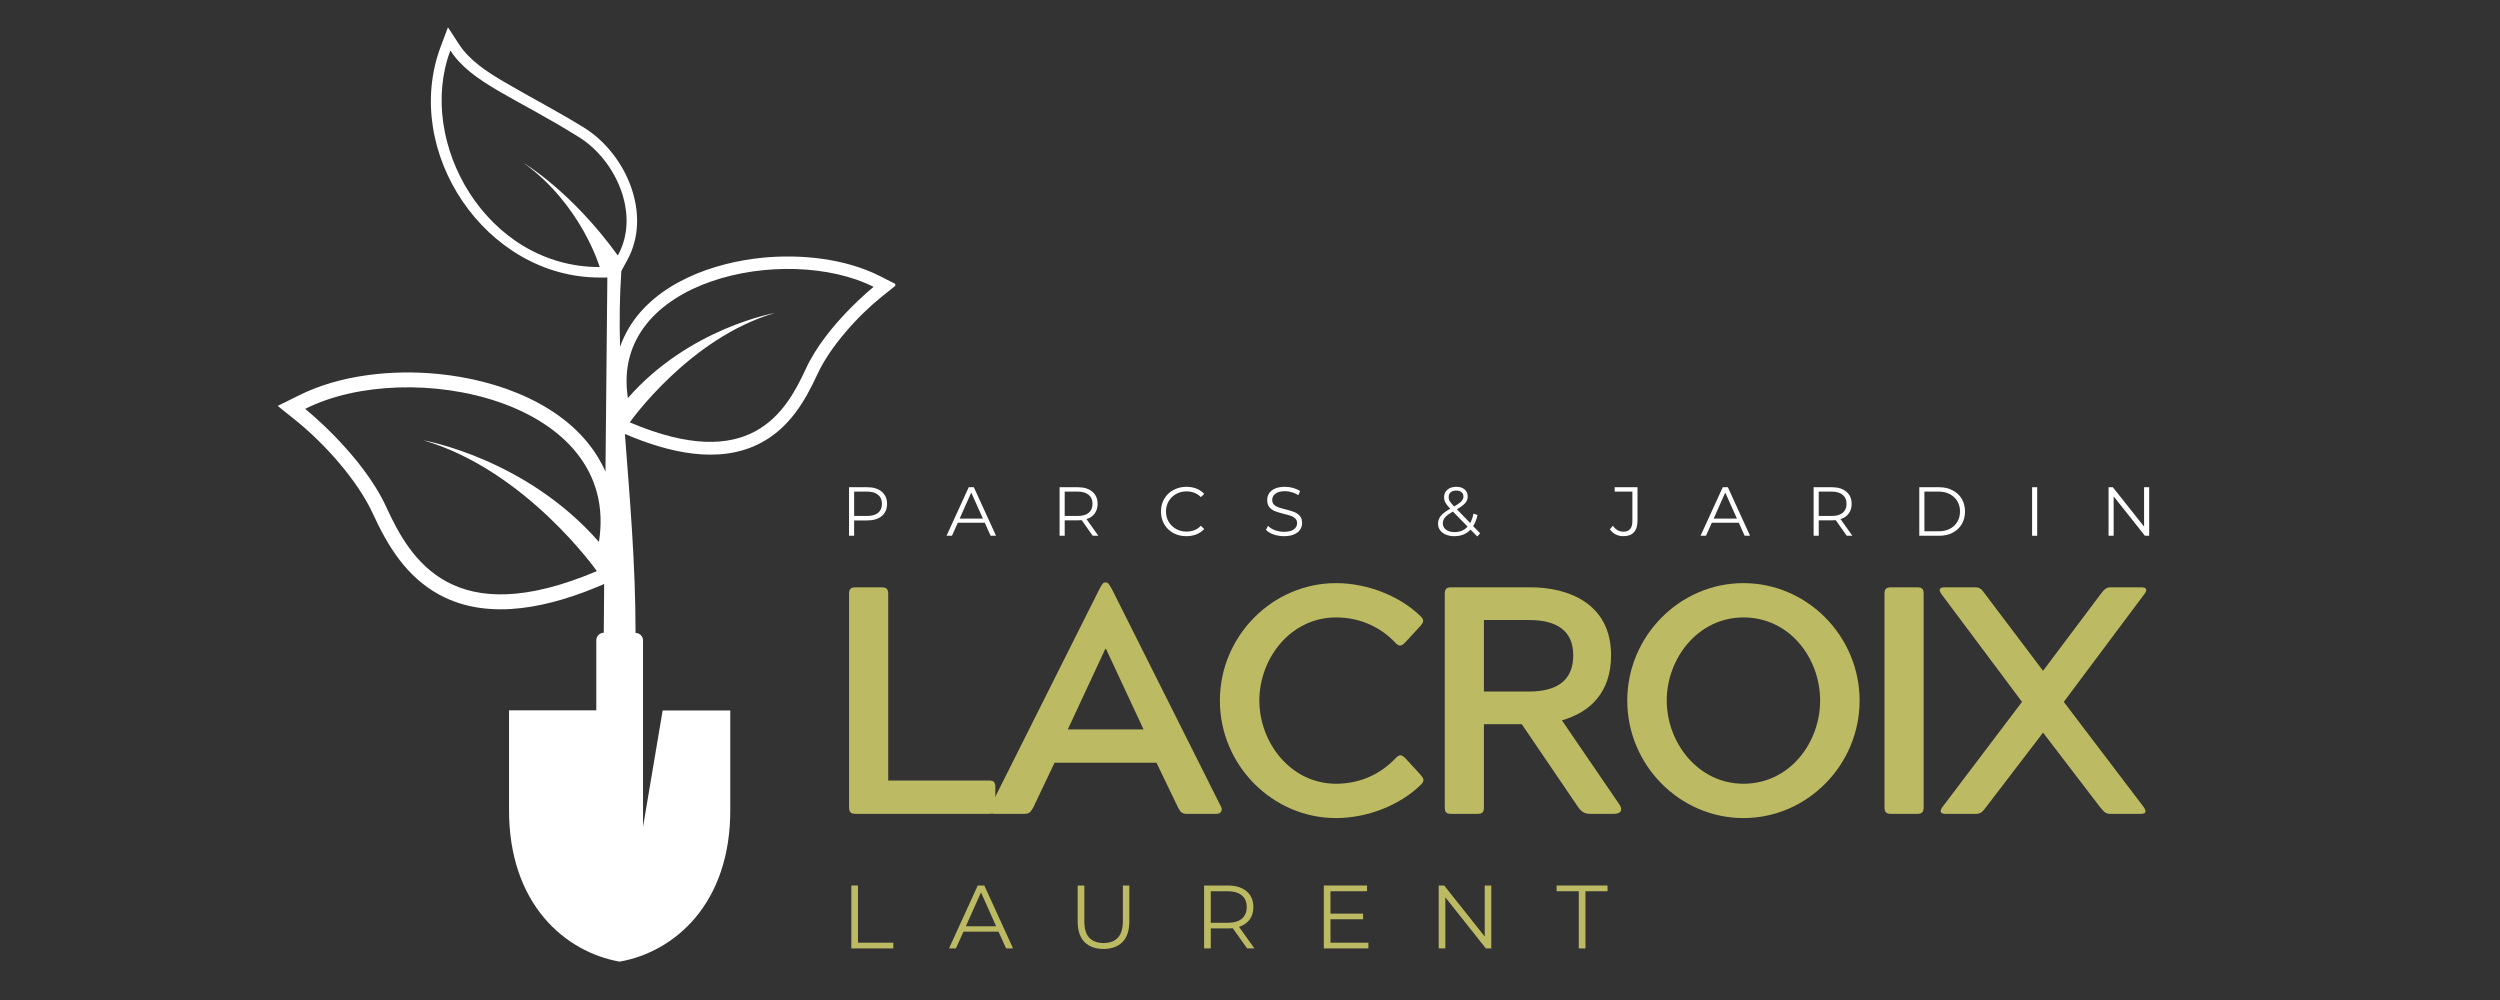 <svg xmlns="http://www.w3.org/2000/svg" xmlns:xlink="http://www.w3.org/1999/xlink" width="500" zoomAndPan="magnify" viewBox="0 0 375 150" height="200" preserveAspectRatio="xMidYMid meet" version="1.0"><rect x="0" y="0" width="375" height="150" fill="#333333" stroke="none"/><defs><g/><clipPath id="be1039078d"><path d="M 41.668 4.027 L 134.289 4.027 L 134.289 144.574 L 41.668 144.574 Z M 41.668 4.027 " clip-rule="nonzero"/></clipPath></defs><g fill="#bcba62" fill-opacity="1"><g transform="translate(123.134, 122.078)"><g><path d="M 25.145 0 C 25.922 0 26.164 -0.242 26.164 -1.02 L 26.164 -3.98 C 26.164 -4.805 25.922 -5 25.145 -5 L 10.098 -5 L 10.098 -32.961 C 10.098 -33.738 9.855 -33.98 9.078 -33.98 L 5.242 -33.98 C 4.465 -33.98 4.223 -33.738 4.223 -32.961 L 4.223 -1.02 C 4.223 -0.242 4.465 0 5.242 0 Z M 25.145 0 "/></g></g></g><g fill="#bcba62" fill-opacity="1"><g transform="translate(148.034, 122.078)"><g><path d="M 5.629 0 C 6.359 0 6.555 -0.242 6.988 -1.02 L 10.145 -7.668 L 25.438 -7.668 L 28.641 -1.02 C 29.027 -0.242 29.27 0 30 0 L 34.465 0 C 35.094 0 35.387 -0.535 35.145 -1.02 L 18.738 -33.738 C 18.348 -34.32 18.25 -34.707 17.863 -34.707 L 17.719 -34.707 C 17.379 -34.707 17.23 -34.32 16.891 -33.738 L 0.484 -1.02 C 0.242 -0.535 0.535 0 1.117 0 Z M 17.766 -24.758 L 17.863 -24.758 L 23.496 -12.668 L 12.137 -12.668 Z M 17.766 -24.758 "/></g></g></g><g fill="#bcba62" fill-opacity="1"><g transform="translate(180.747, 122.078)"><g><path d="M 30.098 -8.301 C 29.805 -8.594 29.562 -8.785 29.32 -8.785 C 29.125 -8.785 28.883 -8.641 28.641 -8.398 C 26.457 -6.066 23.398 -4.516 19.66 -4.516 C 12.863 -4.516 8.156 -10.68 8.156 -16.988 C 8.156 -23.348 12.863 -29.465 19.66 -29.465 C 23.398 -29.465 26.457 -27.91 28.59 -25.629 C 28.883 -25.34 29.078 -25.242 29.27 -25.242 C 29.512 -25.242 29.758 -25.438 30.047 -25.727 L 32.281 -28.152 C 32.812 -28.738 32.91 -29.078 32.379 -29.609 C 29.27 -32.668 24.367 -34.609 19.66 -34.609 C 10.098 -34.609 2.234 -26.648 2.234 -16.988 C 2.234 -7.328 10.098 0.633 19.66 0.633 C 24.367 0.633 29.27 -1.312 32.379 -4.367 C 32.961 -4.953 32.863 -5.242 32.328 -5.875 Z M 30.098 -8.301 "/></g></g></g><g fill="#bcba62" fill-opacity="1"><g transform="translate(212.49, 122.078)"><g><path d="M 29.609 0 C 30.438 0 31.02 -0.387 30.484 -1.312 L 21.797 -14.027 C 26.02 -15.242 29.172 -18.203 29.172 -23.785 C 29.172 -31.648 22.621 -33.98 17.086 -33.98 L 5.242 -33.98 C 4.465 -33.98 4.223 -33.738 4.223 -32.961 L 4.223 -1.02 C 4.223 -0.195 4.465 0 5.242 0 L 9.078 0 C 9.855 0 10.098 -0.195 10.098 -1.02 L 10.098 -13.445 L 15.777 -13.445 L 24.223 -1.02 C 24.707 -0.34 25.191 0 26.02 0 Z M 16.844 -29.078 C 21.02 -29.078 23.496 -27.477 23.496 -23.785 C 23.496 -20.289 21.406 -18.348 16.844 -18.348 L 10.098 -18.348 L 10.098 -29.078 Z M 16.844 -29.078 "/></g></g></g><g fill="#bcba62" fill-opacity="1"><g transform="translate(241.855, 122.078)"><g><path d="M 19.66 -34.609 C 10.098 -34.609 2.234 -26.648 2.234 -16.988 C 2.234 -7.328 10.098 0.633 19.66 0.633 C 29.223 0.633 37.086 -7.328 37.086 -16.988 C 37.086 -26.648 29.223 -34.609 19.66 -34.609 Z M 8.156 -16.988 C 8.156 -23.348 12.863 -29.465 19.66 -29.465 C 26.602 -29.465 31.164 -23.348 31.164 -16.988 C 31.164 -10.68 26.602 -4.516 19.66 -4.516 C 12.863 -4.516 8.156 -10.68 8.156 -16.988 Z M 8.156 -16.988 "/></g></g></g><g fill="#bcba62" fill-opacity="1"><g transform="translate(278.354, 122.078)"><g><path d="M 4.32 -1.02 C 4.32 -0.242 4.562 0 5.34 0 L 9.176 0 C 9.949 0 10.195 -0.242 10.195 -1.02 L 10.195 -32.961 C 10.195 -33.738 10 -33.98 9.176 -33.98 L 5.34 -33.98 C 4.562 -33.98 4.32 -33.738 4.32 -32.961 Z M 4.32 -1.02 "/></g></g></g><g fill="#bcba62" fill-opacity="1"><g transform="translate(290.051, 122.078)"><g><path d="M 19.516 -16.797 L 31.602 -32.961 C 32.184 -33.738 31.793 -33.98 31.117 -33.98 L 26.551 -33.98 C 25.922 -33.98 25.629 -33.738 25.047 -32.961 L 16.406 -21.457 L 7.719 -32.961 C 7.184 -33.738 6.895 -33.98 6.215 -33.98 L 1.652 -33.98 C 0.973 -33.98 0.633 -33.738 1.164 -32.961 L 13.25 -16.797 L 1.312 -1.02 C 0.777 -0.242 1.117 0 1.797 0 L 6.309 0 C 7.039 0 7.281 -0.242 7.863 -1.02 L 16.406 -12.184 L 24.949 -1.02 C 25.582 -0.242 25.824 0 26.504 0 L 31.02 0 C 31.746 0 32.039 -0.242 31.504 -1.02 Z M 19.516 -16.797 "/></g></g></g><g fill="#bcba62" fill-opacity="1"><g transform="translate(126.168, 142.263)"><g><path d="M 1.531 -9.438 L 2.531 -9.438 L 2.531 -0.859 L 7.828 -0.859 L 7.828 0 L 1.531 0 Z M 1.531 -9.438 "/></g></g></g><g fill="#bcba62" fill-opacity="1"><g transform="translate(142.32, 142.263)"><g><path d="M 7.453 -2.516 L 2.203 -2.516 L 1.062 0 L 0.031 0 L 4.344 -9.438 L 5.328 -9.438 L 9.641 0 L 8.594 0 Z M 7.094 -3.328 L 4.828 -8.406 L 2.562 -3.328 Z M 7.094 -3.328 "/></g></g></g><g fill="#bcba62" fill-opacity="1"><g transform="translate(160.197, 142.263)"><g><path d="M 5.344 0.078 C 4.113 0.078 3.156 -0.27 2.469 -0.969 C 1.789 -1.664 1.453 -2.688 1.453 -4.031 L 1.453 -9.438 L 2.453 -9.438 L 2.453 -4.078 C 2.453 -2.973 2.695 -2.148 3.188 -1.609 C 3.688 -1.078 4.406 -0.812 5.344 -0.812 C 6.281 -0.812 6.992 -1.078 7.484 -1.609 C 7.984 -2.148 8.234 -2.973 8.234 -4.078 L 8.234 -9.438 L 9.203 -9.438 L 9.203 -4.031 C 9.203 -2.688 8.863 -1.664 8.188 -0.969 C 7.508 -0.27 6.562 0.078 5.344 0.078 Z M 5.344 0.078 "/></g></g></g><g fill="#bcba62" fill-opacity="1"><g transform="translate(179.085, 142.263)"><g><path d="M 7.984 0 L 5.828 -3.031 C 5.586 -3.008 5.332 -3 5.062 -3 L 2.531 -3 L 2.531 0 L 1.531 0 L 1.531 -9.438 L 5.062 -9.438 C 6.27 -9.438 7.211 -9.148 7.891 -8.578 C 8.578 -8.004 8.922 -7.211 8.922 -6.203 C 8.922 -5.461 8.734 -4.836 8.359 -4.328 C 7.992 -3.828 7.461 -3.461 6.766 -3.234 L 9.078 0 Z M 5.047 -3.844 C 5.984 -3.844 6.695 -4.047 7.188 -4.453 C 7.676 -4.867 7.922 -5.453 7.922 -6.203 C 7.922 -6.961 7.676 -7.547 7.188 -7.953 C 6.695 -8.367 5.984 -8.578 5.047 -8.578 L 2.531 -8.578 L 2.531 -3.844 Z M 5.047 -3.844 "/></g></g></g><g fill="#bcba62" fill-opacity="1"><g transform="translate(197.042, 142.263)"><g><path d="M 8.219 -0.859 L 8.219 0 L 1.531 0 L 1.531 -9.438 L 8.016 -9.438 L 8.016 -8.578 L 2.531 -8.578 L 2.531 -5.219 L 7.422 -5.219 L 7.422 -4.375 L 2.531 -4.375 L 2.531 -0.859 Z M 8.219 -0.859 "/></g></g></g><g fill="#bcba62" fill-opacity="1"><g transform="translate(214.272, 142.263)"><g><path d="M 9.422 -9.438 L 9.422 0 L 8.609 0 L 2.531 -7.656 L 2.531 0 L 1.531 0 L 1.531 -9.438 L 2.359 -9.438 L 8.438 -1.781 L 8.438 -9.438 Z M 9.422 -9.438 "/></g></g></g><g fill="#bcba62" fill-opacity="1"><g transform="translate(233.443, 142.263)"><g><path d="M 3.375 -8.578 L 0.047 -8.578 L 0.047 -9.438 L 7.688 -9.438 L 7.688 -8.578 L 4.375 -8.578 L 4.375 0 L 3.375 0 Z M 3.375 -8.578 "/></g></g></g><g fill="#ffffff" fill-opacity="1"><g transform="translate(126.168, 80.364)"><g><path d="M 3.906 -7.281 C 4.844 -7.281 5.57 -7.055 6.094 -6.609 C 6.625 -6.172 6.891 -5.562 6.891 -4.781 C 6.891 -4.008 6.625 -3.398 6.094 -2.953 C 5.57 -2.516 4.844 -2.297 3.906 -2.297 L 1.953 -2.297 L 1.953 0 L 1.188 0 L 1.188 -7.281 Z M 3.891 -2.969 C 4.609 -2.969 5.16 -3.125 5.547 -3.438 C 5.93 -3.758 6.125 -4.207 6.125 -4.781 C 6.125 -5.375 5.93 -5.828 5.547 -6.141 C 5.16 -6.461 4.609 -6.625 3.891 -6.625 L 1.953 -6.625 L 1.953 -2.969 Z M 3.891 -2.969 "/></g></g></g><g fill="#ffffff" fill-opacity="1"><g transform="translate(141.966, 80.364)"><g><path d="M 5.75 -1.953 L 1.703 -1.953 L 0.828 0 L 0.016 0 L 3.344 -7.281 L 4.109 -7.281 L 7.438 0 L 6.625 0 Z M 5.469 -2.578 L 3.719 -6.484 L 1.984 -2.578 Z M 5.469 -2.578 "/></g></g></g><g fill="#ffffff" fill-opacity="1"><g transform="translate(157.752, 80.364)"><g><path d="M 6.156 0 L 4.5 -2.344 C 4.312 -2.32 4.113 -2.312 3.906 -2.312 L 1.953 -2.312 L 1.953 0 L 1.188 0 L 1.188 -7.281 L 3.906 -7.281 C 4.844 -7.281 5.57 -7.055 6.094 -6.609 C 6.625 -6.172 6.891 -5.562 6.891 -4.781 C 6.891 -4.219 6.742 -3.738 6.453 -3.344 C 6.172 -2.945 5.758 -2.664 5.219 -2.5 L 7 0 Z M 3.891 -2.969 C 4.609 -2.969 5.16 -3.125 5.547 -3.438 C 5.93 -3.758 6.125 -4.207 6.125 -4.781 C 6.125 -5.375 5.93 -5.828 5.547 -6.141 C 5.16 -6.461 4.609 -6.625 3.891 -6.625 L 1.953 -6.625 L 1.953 -2.969 Z M 3.891 -2.969 "/></g></g></g><g fill="#ffffff" fill-opacity="1"><g transform="translate(173.601, 80.364)"><g><path d="M 4.344 0.062 C 3.625 0.062 2.973 -0.094 2.391 -0.406 C 1.816 -0.727 1.363 -1.172 1.031 -1.734 C 0.707 -2.305 0.547 -2.941 0.547 -3.641 C 0.547 -4.336 0.707 -4.969 1.031 -5.531 C 1.363 -6.102 1.82 -6.547 2.406 -6.859 C 2.988 -7.18 3.641 -7.344 4.359 -7.344 C 4.898 -7.344 5.398 -7.254 5.859 -7.078 C 6.316 -6.898 6.707 -6.633 7.031 -6.281 L 6.531 -5.797 C 5.969 -6.367 5.25 -6.656 4.375 -6.656 C 3.801 -6.656 3.281 -6.523 2.812 -6.266 C 2.344 -6.004 1.973 -5.645 1.703 -5.188 C 1.43 -4.727 1.297 -4.211 1.297 -3.641 C 1.297 -3.066 1.43 -2.551 1.703 -2.094 C 1.973 -1.645 2.344 -1.285 2.812 -1.016 C 3.281 -0.754 3.801 -0.625 4.375 -0.625 C 5.25 -0.625 5.969 -0.914 6.531 -1.5 L 7.031 -1.016 C 6.707 -0.66 6.312 -0.391 5.844 -0.203 C 5.383 -0.023 4.883 0.062 4.344 0.062 Z M 4.344 0.062 "/></g></g></g><g fill="#ffffff" fill-opacity="1"><g transform="translate(189.409, 80.364)"><g><path d="M 3.188 0.062 C 2.656 0.062 2.141 -0.02 1.641 -0.188 C 1.141 -0.363 0.754 -0.598 0.484 -0.891 L 0.797 -1.484 C 1.055 -1.211 1.406 -0.992 1.844 -0.828 C 2.281 -0.672 2.727 -0.594 3.188 -0.594 C 3.844 -0.594 4.332 -0.711 4.656 -0.953 C 4.988 -1.191 5.156 -1.504 5.156 -1.891 C 5.156 -2.18 5.066 -2.41 4.891 -2.578 C 4.711 -2.754 4.492 -2.891 4.234 -2.984 C 3.973 -3.078 3.613 -3.176 3.156 -3.281 C 2.613 -3.426 2.176 -3.562 1.844 -3.688 C 1.52 -3.812 1.242 -4.004 1.016 -4.266 C 0.785 -4.535 0.672 -4.895 0.672 -5.344 C 0.672 -5.719 0.766 -6.055 0.953 -6.359 C 1.148 -6.66 1.445 -6.898 1.844 -7.078 C 2.25 -7.254 2.75 -7.344 3.344 -7.344 C 3.758 -7.344 4.164 -7.285 4.562 -7.172 C 4.969 -7.055 5.316 -6.898 5.609 -6.703 L 5.344 -6.094 C 5.039 -6.289 4.711 -6.438 4.359 -6.531 C 4.016 -6.633 3.676 -6.688 3.344 -6.688 C 2.707 -6.688 2.227 -6.562 1.906 -6.312 C 1.582 -6.07 1.422 -5.758 1.422 -5.375 C 1.422 -5.082 1.508 -4.848 1.688 -4.672 C 1.863 -4.492 2.082 -4.359 2.344 -4.266 C 2.613 -4.172 2.977 -4.066 3.438 -3.953 C 3.969 -3.816 4.395 -3.688 4.719 -3.562 C 5.051 -3.438 5.332 -3.242 5.562 -2.984 C 5.789 -2.723 5.906 -2.367 5.906 -1.922 C 5.906 -1.555 5.805 -1.223 5.609 -0.922 C 5.41 -0.617 5.109 -0.379 4.703 -0.203 C 4.297 -0.023 3.789 0.062 3.188 0.062 Z M 3.188 0.062 "/></g></g></g><g fill="#ffffff" fill-opacity="1"><g transform="translate(204.135, 80.364)"><g/></g></g><g fill="#ffffff" fill-opacity="1"><g transform="translate(215.189, 80.364)"><g><path d="M 6.406 0.109 L 5.391 -0.922 C 4.773 -0.266 3.961 0.062 2.953 0.062 C 2.484 0.062 2.062 -0.016 1.688 -0.172 C 1.32 -0.328 1.035 -0.547 0.828 -0.828 C 0.617 -1.109 0.516 -1.43 0.516 -1.797 C 0.516 -2.234 0.648 -2.625 0.922 -2.969 C 1.203 -3.312 1.676 -3.676 2.344 -4.062 C 2 -4.414 1.758 -4.719 1.625 -4.969 C 1.488 -5.227 1.422 -5.5 1.422 -5.781 C 1.422 -6.25 1.586 -6.625 1.922 -6.906 C 2.254 -7.195 2.703 -7.344 3.266 -7.344 C 3.785 -7.344 4.195 -7.211 4.5 -6.953 C 4.812 -6.691 4.969 -6.336 4.969 -5.891 C 4.969 -5.523 4.844 -5.195 4.594 -4.906 C 4.352 -4.625 3.938 -4.312 3.344 -3.969 L 5.344 -1.906 C 5.562 -2.301 5.723 -2.77 5.828 -3.312 L 6.438 -3.125 C 6.301 -2.469 6.082 -1.91 5.781 -1.453 L 6.828 -0.375 Z M 3.266 -6.781 C 2.898 -6.781 2.613 -6.691 2.406 -6.516 C 2.207 -6.336 2.109 -6.098 2.109 -5.797 C 2.109 -5.578 2.164 -5.367 2.281 -5.172 C 2.395 -4.984 2.613 -4.723 2.938 -4.391 C 3.457 -4.691 3.816 -4.953 4.016 -5.172 C 4.223 -5.391 4.328 -5.625 4.328 -5.875 C 4.328 -6.156 4.234 -6.375 4.047 -6.531 C 3.859 -6.695 3.598 -6.781 3.266 -6.781 Z M 3 -0.547 C 3.801 -0.547 4.453 -0.82 4.953 -1.375 L 2.75 -3.625 C 2.176 -3.301 1.781 -3.008 1.562 -2.75 C 1.344 -2.488 1.234 -2.191 1.234 -1.859 C 1.234 -1.461 1.395 -1.145 1.719 -0.906 C 2.039 -0.664 2.469 -0.547 3 -0.547 Z M 3 -0.547 "/></g></g></g><g fill="#ffffff" fill-opacity="1"><g transform="translate(230.476, 80.364)"><g/></g></g><g fill="#ffffff" fill-opacity="1"><g transform="translate(241.53, 80.364)"><g><path d="M 1.969 0.062 C 1.551 0.062 1.164 -0.023 0.812 -0.203 C 0.457 -0.391 0.172 -0.648 -0.047 -0.984 L 0.406 -1.5 C 0.812 -0.906 1.336 -0.609 1.984 -0.609 C 2.879 -0.609 3.328 -1.141 3.328 -2.203 L 3.328 -6.625 L 0.672 -6.625 L 0.672 -7.281 L 4.094 -7.281 L 4.094 -2.234 C 4.094 -1.473 3.91 -0.898 3.547 -0.516 C 3.191 -0.129 2.664 0.062 1.969 0.062 Z M 1.969 0.062 "/></g></g></g><g fill="#ffffff" fill-opacity="1"><g transform="translate(255.07, 80.364)"><g><path d="M 5.75 -1.953 L 1.703 -1.953 L 0.828 0 L 0.016 0 L 3.344 -7.281 L 4.109 -7.281 L 7.438 0 L 6.625 0 Z M 5.469 -2.578 L 3.719 -6.484 L 1.984 -2.578 Z M 5.469 -2.578 "/></g></g></g><g fill="#ffffff" fill-opacity="1"><g transform="translate(270.856, 80.364)"><g><path d="M 6.156 0 L 4.5 -2.344 C 4.312 -2.32 4.113 -2.312 3.906 -2.312 L 1.953 -2.312 L 1.953 0 L 1.188 0 L 1.188 -7.281 L 3.906 -7.281 C 4.844 -7.281 5.57 -7.055 6.094 -6.609 C 6.625 -6.172 6.891 -5.562 6.891 -4.781 C 6.891 -4.219 6.742 -3.738 6.453 -3.344 C 6.172 -2.945 5.758 -2.664 5.219 -2.5 L 7 0 Z M 3.891 -2.969 C 4.609 -2.969 5.16 -3.125 5.547 -3.438 C 5.93 -3.758 6.125 -4.207 6.125 -4.781 C 6.125 -5.375 5.93 -5.828 5.547 -6.141 C 5.16 -6.461 4.609 -6.625 3.891 -6.625 L 1.953 -6.625 L 1.953 -2.969 Z M 3.891 -2.969 "/></g></g></g><g fill="#ffffff" fill-opacity="1"><g transform="translate(286.706, 80.364)"><g><path d="M 1.188 -7.281 L 4.156 -7.281 C 4.926 -7.281 5.602 -7.125 6.188 -6.812 C 6.781 -6.508 7.238 -6.082 7.562 -5.531 C 7.883 -4.977 8.047 -4.348 8.047 -3.641 C 8.047 -2.93 7.883 -2.301 7.562 -1.75 C 7.238 -1.195 6.781 -0.766 6.188 -0.453 C 5.602 -0.148 4.926 0 4.156 0 L 1.188 0 Z M 4.109 -0.672 C 4.742 -0.672 5.301 -0.797 5.781 -1.047 C 6.258 -1.297 6.629 -1.645 6.891 -2.094 C 7.16 -2.539 7.297 -3.055 7.297 -3.641 C 7.297 -4.223 7.16 -4.738 6.891 -5.188 C 6.629 -5.633 6.258 -5.984 5.781 -6.234 C 5.301 -6.492 4.742 -6.625 4.109 -6.625 L 1.953 -6.625 L 1.953 -0.672 Z M 4.109 -0.672 "/></g></g></g><g fill="#ffffff" fill-opacity="1"><g transform="translate(303.626, 80.364)"><g><path d="M 1.188 -7.281 L 1.953 -7.281 L 1.953 0 L 1.188 0 Z M 1.188 -7.281 "/></g></g></g><g fill="#ffffff" fill-opacity="1"><g transform="translate(315.096, 80.364)"><g><path d="M 7.281 -7.281 L 7.281 0 L 6.641 0 L 1.953 -5.906 L 1.953 0 L 1.188 0 L 1.188 -7.281 L 1.828 -7.281 L 6.516 -1.375 L 6.516 -7.281 Z M 7.281 -7.281 "/></g></g></g><g clip-path="url(#be1039078d)"><path fill="#ffffff" d="M 131.043 43.031 C 131.043 43.031 123.895 48.75 120.867 55.336 C 117.84 61.922 112.488 71.031 94.465 63.352 C 94.465 63.352 103.379 50.684 116.215 46.953 C 116.215 46.953 103.379 49.195 94.184 59.707 C 91.41 41.852 118.008 36.473 131.043 43.031 Z M 45.777 61.332 C 45.777 61.332 54.324 68.172 57.941 76.051 C 61.559 83.953 67.977 94.828 89.531 85.664 C 89.531 85.664 78.852 70.5 63.492 66.043 C 63.492 66.043 78.852 68.707 89.84 81.289 C 93.23 59.902 61.359 53.457 45.777 61.332 Z M 86.812 20.551 C 77.199 14.551 70.723 12.449 67.555 7.574 C 62.398 21.309 72.965 40.086 89.953 40.059 C 89.953 40.059 87.234 30.727 78.543 24.445 C 78.543 24.445 85.664 28.625 92.672 38.32 C 96.09 32.184 92.391 24 86.812 20.551 Z M 109.543 106.574 L 99.398 106.574 L 96.453 124.035 L 96.453 96.062 C 96.453 95.445 95.949 94.941 95.332 94.941 C 95.332 84.375 94.438 74.453 93.734 65.09 L 93.793 65.117 C 100.043 67.781 107.863 69.828 114.227 66.379 C 118.375 64.137 120.699 60.297 122.605 56.148 C 124.512 52 128.688 47.375 132.246 44.516 L 134.52 42.695 L 131.91 41.375 C 126.727 38.77 120.109 38.098 114.395 38.656 C 106.992 39.387 98.418 42.441 94.379 49.113 C 93.82 50.066 93.344 51.047 93.008 52.027 C 92.895 48.133 92.949 44.348 93.203 40.648 L 94.07 39.051 C 97.883 32.184 93.93 23.102 87.652 19.176 C 83.672 16.711 79.582 14.609 75.57 12.254 C 73.105 10.797 70.473 9.113 68.875 6.676 L 67.191 4.098 L 66.098 7.012 C 60.211 22.711 72.824 41.656 89.98 41.629 L 91.102 41.629 L 90.82 70.75 C 90.512 70.023 90.121 69.293 89.699 68.594 C 84.852 60.605 74.59 56.961 65.734 56.094 C 58.867 55.418 50.992 56.203 44.77 59.344 L 41.656 60.887 L 44.375 63.07 C 48.609 66.465 53.625 72.043 55.895 76.973 C 58.164 81.934 60.969 86.531 65.93 89.223 C 73.555 93.344 82.914 90.906 90.371 87.711 L 90.625 87.598 L 90.566 94.914 C 89.953 94.914 89.445 95.418 89.445 96.035 L 89.445 106.547 L 76.355 106.547 L 76.355 121.262 C 76.246 135.641 84.82 142.816 92.949 144.246 C 101.078 142.816 109.656 135.641 109.543 121.262 Z M 109.543 106.574 " fill-opacity="1" fill-rule="evenodd"/></g></svg>